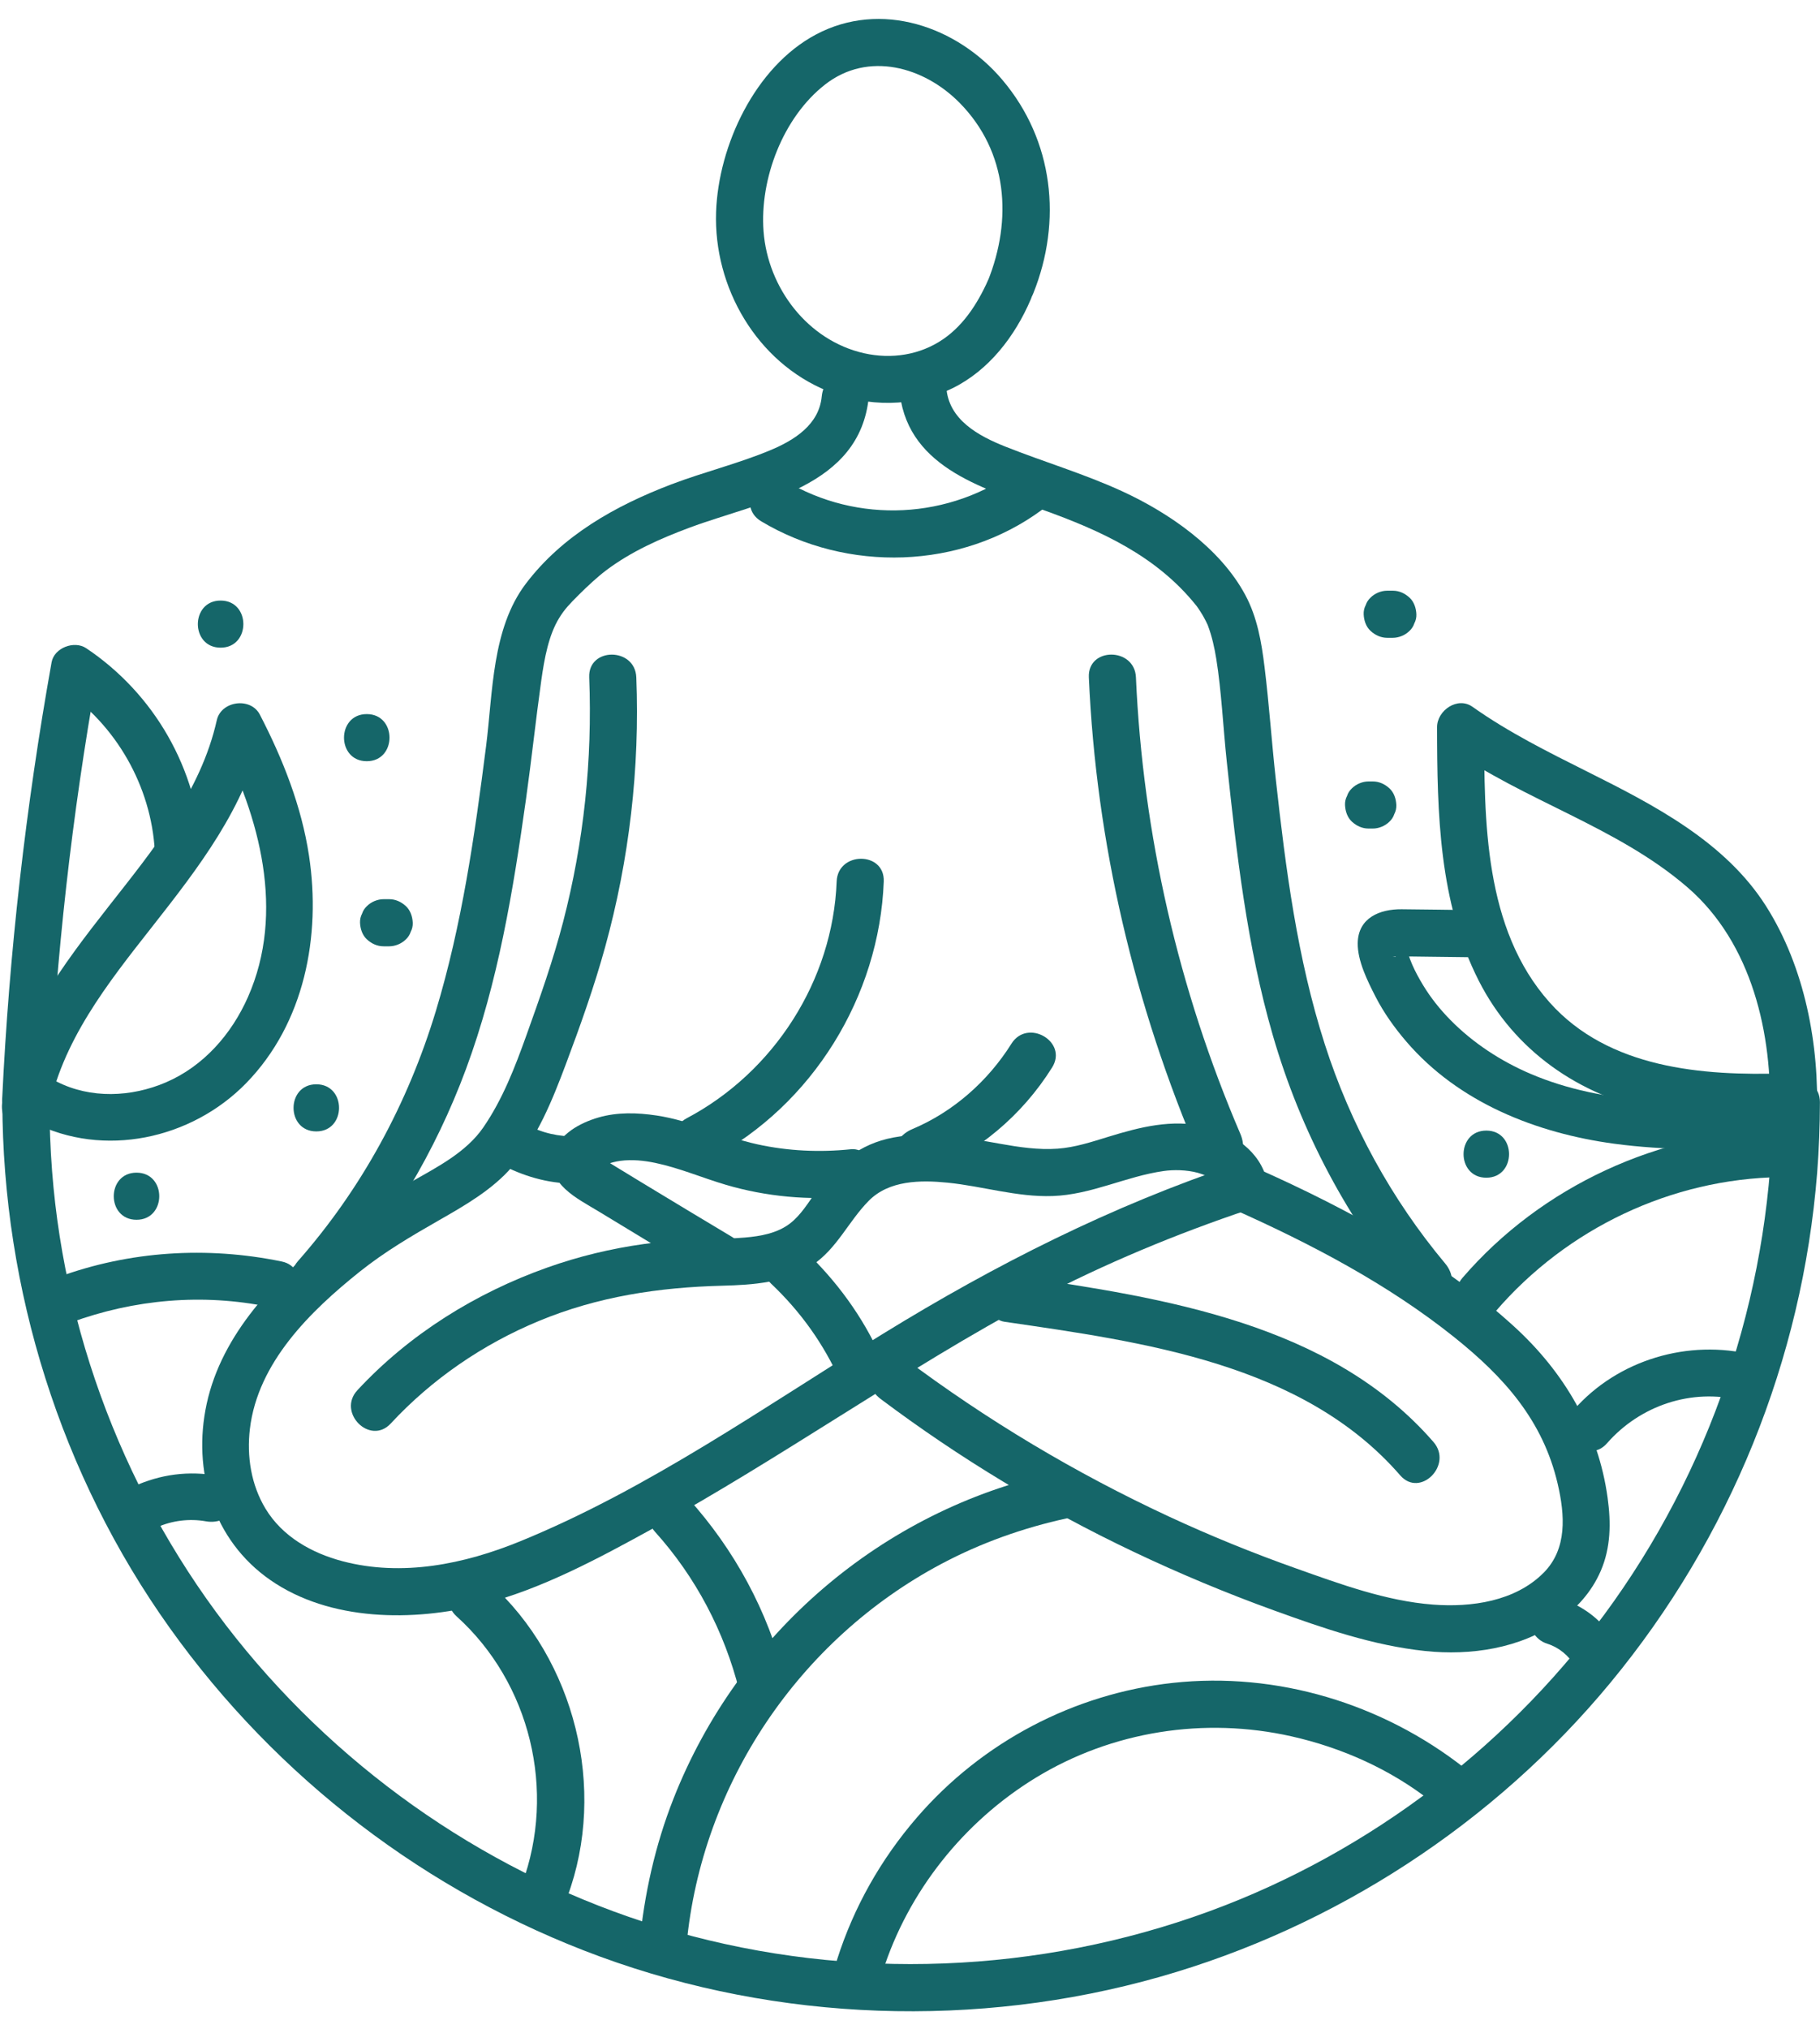 <?xml version="1.0" encoding="UTF-8" standalone="no"?><svg xmlns="http://www.w3.org/2000/svg" xmlns:xlink="http://www.w3.org/1999/xlink" fill="#000000" height="723.4" preserveAspectRatio="xMidYMid meet" version="1" viewBox="6.0 -0.8 649.2 723.4" width="649.2" zoomAndPan="magnify"><g fill="#156669" id="change1_1"><path d="M 6.836 392.199 C 6.98 459.066 27.691 525.25 66.598 579.734 C 104.758 633.18 158.438 674.273 220.121 696.879 C 283.613 720.145 354.531 722.562 419.562 704.121 C 482.184 686.363 539.039 649.312 580.504 599.121 C 623.062 547.605 648.906 484.039 654.184 417.402 C 654.848 409.02 655.156 400.609 655.172 392.199 C 655.195 381.387 638.398 381.371 638.371 392.199 C 638.234 455.887 618.473 518.184 581.664 570.184 C 546.176 620.328 495.113 659.539 437.422 680.68 C 376.566 702.98 309.281 705.609 246.914 687.922 C 187.086 670.957 133.473 635.578 93.805 587.746 C 53.895 539.629 29.359 479.039 24.574 416.711 C 23.945 408.555 23.652 400.379 23.633 392.199 C 23.609 381.391 6.812 381.371 6.836 392.199" fill="inherit"/><path d="M 359.188 97.43 C 355.488 106.105 350.367 114.695 342.441 120.133 C 334.172 125.805 323.973 127.348 314.238 125.16 C 294.137 120.641 279.879 101.914 278.359 81.66 C 276.961 63.02 285.27 41.062 300.332 29.324 C 315.676 17.363 335.633 23.004 348.316 35.887 C 365.469 53.305 367.18 77.473 358.34 99.438 C 356.645 103.648 360.188 108.664 364.207 109.77 C 369 111.09 372.84 108.129 374.539 103.902 C 384.969 77.988 381.789 49.301 363.617 27.758 C 347.434 8.57 320.195 -0.816 297.016 11.527 C 275.32 23.074 262.266 51.078 261.43 74.766 C 260.48 101.656 275.961 128.379 301.211 138.633 C 315.391 144.395 331.785 144.418 345.629 137.691 C 358.703 131.336 368.094 119.039 373.691 105.91 C 375.469 101.742 374.938 96.91 370.68 94.418 C 367.148 92.352 360.977 93.234 359.188 97.43" fill="inherit"/><path d="M 326.754 137.316 C 328.648 165.258 355.52 172.945 377.82 180.93 C 398.832 188.449 418.48 197.43 432.625 215.02 C 432.75 215.172 432.941 215.375 433.57 216.332 C 434.012 217.004 434.457 217.672 434.867 218.363 C 435.34 219.156 435.77 219.965 436.188 220.789 C 436.367 221.137 436.535 221.492 436.699 221.852 C 437.742 224.109 436.414 221.043 436.918 222.398 C 438.336 226.203 439.207 230.164 439.855 234.168 C 441.699 245.586 442.309 258.695 443.59 270.754 C 447.078 303.508 450.812 336.555 460 368.289 C 469.949 402.652 486.727 434.242 509.676 461.668 C 512.586 465.152 518.547 464.676 521.555 461.668 C 525 458.223 524.473 453.281 521.555 449.789 C 502.289 426.766 487.738 400.121 478.559 371.547 C 468.715 340.902 464.609 308.926 461.078 277.051 C 459.602 263.711 458.703 250.301 457.062 236.98 C 455.961 228.059 454.469 219.27 450.152 211.262 C 441.172 194.59 423.078 182.098 406.328 174.391 C 392.754 168.148 378.496 163.953 364.648 158.457 C 354.996 154.625 344.336 148.855 343.555 137.316 C 342.828 126.586 326.02 126.508 326.754 137.316" fill="inherit"/><path d="M 216.172 240.719 C 217.336 270.141 214.262 299.465 206.852 327.969 C 203.301 341.625 198.59 354.902 193.836 368.176 C 189.734 379.625 185.316 391.164 178.367 401.238 C 172.258 410.094 161.879 415.383 152.773 420.562 C 142.57 426.363 132.992 432.434 123.766 439.707 C 104.352 455.008 85.168 474.738 79.73 499.719 C 74.547 523.527 81.961 548.371 102.398 562.566 C 123.742 577.391 153.453 577.453 177.777 571.289 C 199.16 565.871 219.648 554.789 238.859 544.223 C 261.754 531.633 283.883 517.711 306.023 503.855 C 328.926 489.531 351.805 475.039 375.754 462.5 C 400.145 449.734 425.562 439.164 451.66 430.422 C 461.859 427.004 457.484 410.773 447.195 414.223 C 402.473 429.203 361.141 450.066 321.059 474.723 C 278.941 500.633 237.469 530.023 191.477 548.801 C 171.609 556.914 149.469 561.473 128.242 555.891 C 117.215 552.992 106.738 547.113 100.711 537.141 C 95.574 528.648 93.977 518.469 95.141 508.68 C 97.953 485.031 116.672 466.734 134.332 452.625 C 143.199 445.543 152.73 439.941 162.555 434.324 C 171.777 429.055 181.602 423.438 188.629 415.297 C 197.641 404.855 203.016 391.504 207.809 378.742 C 212.961 365.02 217.922 351.129 221.824 336.996 C 230.461 305.742 234.254 273.117 232.973 240.719 C 232.547 229.941 215.742 229.887 216.172 240.719" fill="inherit"/><path d="M 457.953 420.305 C 455.586 409.75 445.863 403.164 435.816 400.871 C 424.035 398.188 412.785 401.027 401.488 404.496 C 395.555 406.316 389.508 408.332 383.277 408.777 C 376.348 409.273 369.469 408.23 362.668 407.016 C 350.047 404.766 337.477 402.414 324.688 404.793 C 312.562 407.047 304.148 414.238 297.164 424.023 C 294.328 427.996 291.715 432.43 287.781 435.457 C 283.281 438.922 277.223 440.012 271.715 440.461 C 259.672 441.441 247.699 441.105 235.688 442.773 C 223.949 444.402 212.395 447.188 201.223 451.16 C 175.625 460.262 152.02 474.93 133.488 494.902 C 126.145 502.82 137.996 514.727 145.371 506.781 C 160.082 490.922 178.219 478.508 198.199 470.223 C 219.289 461.473 241.027 458.219 263.695 457.637 C 274.527 457.355 286.328 456.566 295.633 450.383 C 304.598 444.426 308.566 434.785 315.891 427.359 C 323.129 420.02 334.375 419.934 343.973 420.895 C 356.508 422.152 368.734 426.094 381.445 425.664 C 395.344 425.199 407.57 418.652 421.125 416.738 C 427.805 415.793 439.949 416.734 441.754 424.77 C 444.113 435.316 460.316 430.852 457.953 420.305" fill="inherit"/><path d="M 309.547 408.977 C 298.445 410.141 287.098 409.625 276.184 407.23 C 263.984 404.555 252.621 398.816 240.234 396.953 C 233.328 395.914 226.207 395.699 219.426 397.672 C 213.047 399.527 205.34 403.582 203.438 410.512 C 200.488 421.25 212.156 426.645 219.59 431.184 C 232.578 439.113 245.621 446.957 258.68 454.773 C 267.98 460.34 276.438 445.82 267.16 440.266 C 256.25 433.738 245.355 427.184 234.488 420.586 C 231.145 418.555 227.805 416.52 224.473 414.477 C 223.262 413.734 222.051 412.996 220.848 412.242 C 220.457 412 219.992 411.574 219.562 411.445 C 217.875 410.941 220.223 409.98 219.938 412.742 C 219.555 414.156 219.172 415.57 218.789 416.984 C 219.699 414.922 224.039 413.566 227.273 413.121 C 231.387 412.559 235.727 413.008 239.766 413.855 C 248.32 415.645 256.426 419.145 264.793 421.621 C 279.117 425.863 294.699 427.332 309.547 425.777 C 314.059 425.305 317.945 422.254 317.945 417.379 C 317.945 413.203 314.086 408.5 309.547 408.977" fill="inherit"/><path d="M 320.145 498.031 C 348.305 519.164 378.562 537.41 410.367 552.516 C 426.715 560.281 443.457 567.27 460.477 573.434 C 477.926 579.75 495.785 585.934 514.332 587.891 C 530.508 589.598 548.277 587.016 561.805 577.414 C 568.406 572.73 573.77 566.793 576.996 559.32 C 580.602 550.977 580.66 542.145 579.445 533.285 C 576.137 509.16 563.945 488.484 546.094 472.195 C 519.617 448.039 487.152 430.457 454.629 415.938 C 450.488 414.09 445.598 414.738 443.137 418.949 C 441.039 422.535 441.984 428.586 446.148 430.445 C 473.672 442.73 501.113 457.102 524.742 476.004 C 542.465 490.184 556.387 505.656 561.645 528.344 C 564.184 539.309 565.141 551.441 556.586 560.023 C 546.453 570.188 530.84 572.387 517.156 571.344 C 500.43 570.07 483.984 564 468.281 558.43 C 452.852 552.953 437.68 546.785 422.828 539.883 C 389.57 524.422 357.957 505.539 328.621 483.523 C 324.992 480.797 319.234 482.938 317.133 486.539 C 314.617 490.832 316.504 495.297 320.145 498.031" fill="inherit"/><path d="M 517.332 513.371 C 480.594 471.078 421.07 461.938 368.715 454.285 C 364.23 453.629 359.688 455.395 358.383 460.152 C 357.297 464.102 359.73 469.824 364.246 470.484 C 413.613 477.699 470.734 485.281 505.453 525.254 C 512.555 533.43 524.395 521.504 517.332 513.371" fill="inherit"/><path d="M 124.172 460.73 C 145.047 437.047 161.246 409.988 172.223 380.379 C 183.691 349.441 189.043 316.777 193.613 284.234 C 195.59 270.188 197.086 256.082 199.047 242.039 C 200.219 233.637 201.766 225.555 205.484 219.516 C 207.41 216.383 209.223 214.523 212.41 211.34 C 215.387 208.363 219.078 204.941 222.039 202.695 C 231.062 195.859 241.551 191.215 252.098 187.293 C 277.082 178.004 312.797 173.121 315.914 140.59 C 316.348 136.07 311.742 132.191 307.516 132.191 C 302.609 132.191 299.547 136.055 299.113 140.59 C 298.152 150.617 289.371 156.133 280.863 159.695 C 269.34 164.523 257.051 167.488 245.375 171.945 C 225.523 179.523 206.586 190.129 193.531 207.375 C 181.406 223.395 181.816 246.188 179.391 265.219 C 175.352 296.969 170.77 329.023 161.461 359.723 C 151.484 392.625 135.051 423.031 112.293 448.852 C 105.168 456.938 117.004 468.863 124.172 460.73" fill="inherit"/><path d="M 394.395 240.703 C 396.996 299.812 410.629 357.652 433.934 411.984 C 435.723 416.152 441.855 417.086 445.426 414.996 C 449.738 412.477 450.234 407.691 448.441 403.504 C 426.367 352.043 413.656 296.637 411.191 240.703 C 410.719 229.938 393.914 229.879 394.395 240.703" fill="inherit"/><path d="M 277.512 185.074 C 308.18 203.453 348.699 202.348 377.652 181 C 381.301 178.312 383.133 173.719 380.668 169.508 C 378.562 165.91 372.848 163.785 369.176 166.492 C 344.836 184.438 311.977 186.141 285.988 170.566 C 276.691 164.996 268.234 179.516 277.512 185.074" fill="inherit"/><path d="M 187.484 415.766 C 195.824 419.676 204.652 421.664 213.891 421.145 C 224.641 420.535 224.711 403.734 213.891 404.344 C 207.699 404.691 201.621 403.91 195.965 401.258 C 191.859 399.332 186.906 400.109 184.473 404.27 C 182.34 407.914 183.359 413.828 187.484 415.766" fill="inherit"/><path d="M 320.266 483.215 C 313.836 468.781 304.395 455.875 292.93 445.023 C 285.082 437.594 273.18 449.453 281.051 456.906 C 291.578 466.871 299.855 478.441 305.758 491.695 C 307.605 495.84 313.641 496.816 317.25 494.707 C 321.52 492.211 322.117 487.375 320.266 483.215" fill="inherit"/><path d="M 259.461 412.422 C 295.812 393.203 319.688 354.484 321.238 313.504 C 321.648 302.691 304.848 302.711 304.438 313.504 C 303.102 348.762 282.078 381.473 250.98 397.914 C 241.422 402.969 249.898 417.477 259.461 412.422" fill="inherit"/><path d="M 335.906 417.992 C 354.758 410.059 370.391 397.203 381.297 379.816 C 387.055 370.629 372.527 362.188 366.789 371.336 C 358.41 384.695 346.039 395.648 331.441 401.793 C 327.266 403.555 324.262 407.348 325.574 412.129 C 326.656 416.066 331.699 419.766 335.906 417.992" fill="inherit"/><path d="M 23.07 396.336 C 27.871 370.605 44.398 349.84 60.172 329.77 C 76.652 308.801 93.57 287.062 99.531 260.473 C 94.414 261.141 89.297 261.809 84.18 262.477 C 98.66 290.453 107.809 324.48 94.445 354.715 C 88.602 367.941 78.621 379.363 65.176 385.137 C 52.875 390.414 38.34 391.039 26.258 384.875 C 16.648 379.969 8.137 394.461 17.781 399.379 C 42.977 412.238 74.324 405.391 93.816 385.402 C 114.621 364.062 120.57 332.996 116.227 304.324 C 113.551 286.648 106.871 269.809 98.684 253.996 C 95.418 247.688 84.891 249.066 83.332 256.004 C 77.602 281.562 60.629 302.152 44.832 322.293 C 28.457 343.176 11.855 365.156 6.867 391.867 C 6.035 396.324 8.102 400.93 12.734 402.199 C 16.828 403.324 22.23 400.816 23.07 396.336" fill="inherit"/><path d="M 23.566 391.203 C 25.988 340.422 31.645 289.859 40.602 239.812 C 36.488 241.484 32.375 243.16 28.262 244.832 C 47.469 257.691 59.93 279.598 61.219 302.668 C 61.816 313.418 78.621 313.488 78.016 302.668 C 76.387 273.398 61.094 246.633 36.742 230.324 C 32.508 227.492 25.328 230.16 24.402 235.348 C 15.184 286.859 9.258 338.934 6.766 391.203 C 6.25 402.012 23.051 401.984 23.566 391.203" fill="inherit"/><path d="M 250.891 692.605 C 256.297 635.262 291.062 583.762 341.828 556.809 C 355.957 549.309 371.02 543.965 386.641 540.562 C 397.199 538.262 392.734 522.062 382.176 524.359 C 320.508 537.789 269.332 581.887 246.258 640.488 C 239.672 657.203 235.773 674.734 234.09 692.605 C 233.66 697.129 238.254 701.008 242.488 701.008 C 247.387 701.008 250.461 697.145 250.891 692.605" fill="inherit"/><path d="M 557.941 585.305 C 561.965 586.559 565.609 589.461 567.902 593.465 C 570.152 597.402 575.508 598.754 579.395 596.48 C 583.352 594.164 584.668 588.938 582.406 584.988 C 577.996 577.273 570.863 571.734 562.406 569.105 C 558.074 567.762 553.246 570.699 552.074 574.973 C 550.836 579.48 553.594 583.953 557.941 585.305" fill="inherit"/><path d="M 320.773 702.445 C 329.887 673.691 349.754 648.77 375.48 633.066 C 402.703 616.453 435.586 611.324 466.684 618.32 C 484.688 622.371 501.977 630.086 516.531 641.52 C 520.098 644.32 524.934 644.996 528.41 641.52 C 531.324 638.609 532 632.457 528.41 629.641 C 499.164 606.668 461.504 595.215 424.363 599.258 C 389.047 603.102 356.266 620.375 333.031 647.293 C 320.211 662.145 310.508 679.266 304.574 697.98 C 301.301 708.309 317.516 712.73 320.773 702.445" fill="inherit"/><path d="M 31.227 470.781 C 53.914 462.469 78.273 460.316 101.984 465.195 C 112.539 467.367 117.051 451.18 106.453 448.996 C 79.871 443.527 52.285 445.23 26.758 454.582 C 16.691 458.273 21.039 474.516 31.227 470.781" fill="inherit"/><path d="M 239.602 545.336 C 254.191 561.512 264.383 580.941 269.707 602.043 C 272.352 612.52 288.559 608.082 285.906 597.578 C 279.871 573.656 267.988 551.758 251.48 533.453 C 244.227 525.41 232.375 537.32 239.602 545.336" fill="inherit"/><path d="M 61.871 543.844 C 67.324 541.355 73.602 540.598 79.492 541.652 C 83.957 542.449 88.547 540.441 89.828 535.785 C 90.945 531.719 88.449 526.254 83.961 525.449 C 73.246 523.535 63.285 524.824 53.391 529.336 C 49.262 531.219 48.254 537.195 50.379 540.828 C 52.859 545.07 57.727 545.734 61.871 543.844" fill="inherit"/><path d="M 168.863 575.531 C 195.188 599.27 204.488 637.828 192.191 671.02 C 190.613 675.277 193.949 680.227 198.059 681.355 C 202.754 682.645 206.809 679.758 208.391 675.488 C 222.617 637.09 211.117 591.039 180.742 563.648 C 172.734 556.426 160.816 568.27 168.863 575.531" fill="inherit"/><path d="M 539.527 466.742 C 564.938 437.227 602.152 419.484 641.164 418.918 C 651.965 418.762 651.996 401.961 641.164 402.121 C 597.996 402.746 555.855 422.098 527.645 454.863 C 520.625 463.02 532.457 474.953 539.527 466.742" fill="inherit"/><path d="M 579.215 513.828 C 591.016 500.352 609.383 494.137 626.883 498.516 C 637.371 501.141 641.848 484.945 631.348 482.316 C 608.344 476.559 583.035 484.016 567.336 501.949 C 560.242 510.055 572.078 521.984 579.215 513.828" fill="inherit"/><path d="M 642.715 381.918 C 613.152 382.879 579.77 380.156 558.777 356.648 C 535.234 330.285 535.449 291.641 535.406 258.477 C 531.195 260.895 526.98 263.312 522.77 265.73 C 549.664 284.773 582.988 293.98 608.051 315.699 C 630.93 335.531 638.375 367.988 637.266 397.23 C 636.852 408.039 653.652 408.023 654.066 397.23 C 655.031 371.77 649.762 344.07 635.977 322.328 C 621.367 299.289 595.965 286.238 572.309 274.395 C 558.238 267.348 544.121 260.34 531.246 251.223 C 525.914 247.445 518.602 252.527 518.609 258.477 C 518.648 289.191 519.25 320.895 533.473 348.883 C 546.191 373.91 569.184 389.723 596.367 395.426 C 611.59 398.621 627.215 399.223 642.715 398.719 C 653.496 398.367 653.547 381.562 642.715 381.918" fill="inherit"/><path d="M 636.82 391.602 C 608.543 392.895 578.531 393.426 551.973 382.102 C 541.391 377.59 531.516 371.145 523.426 362.949 C 519.676 359.148 516.387 355.043 513.617 350.477 C 512.195 348.133 510.852 345.691 509.758 343.176 C 509.227 341.965 508.77 340.723 508.34 339.469 C 507.781 337.836 508.059 334.988 506.777 337.285 C 505.773 338.289 504.77 339.293 503.766 340.297 C 502.406 340.195 502.504 340.156 504.059 340.18 C 505.332 340.195 506.605 340.211 507.875 340.227 C 510.422 340.258 512.965 340.289 515.512 340.324 C 520.598 340.387 525.688 340.449 530.777 340.512 C 541.59 340.645 541.598 323.844 530.777 323.711 C 522.508 323.609 514.238 323.477 505.969 323.406 C 498.16 323.336 490.441 326.465 490.305 335.492 C 490.211 341.832 493.832 349.047 496.652 354.566 C 499.602 360.328 503.41 365.648 507.617 370.559 C 526.242 392.305 554.031 403.27 581.805 407.012 C 600.066 409.473 618.453 409.242 636.82 408.402 C 647.59 407.91 647.648 391.109 636.82 391.602" fill="inherit"/><path d="M 84.691 230.137 C 95.504 230.137 95.52 213.34 84.691 213.34 C 73.883 213.34 73.863 230.137 84.691 230.137" fill="inherit"/><path d="M 494.172 294.633 C 494.672 294.633 495.172 294.633 495.672 294.633 C 497.824 294.633 500.09 293.699 501.613 292.176 C 502.43 291.414 503.012 290.512 503.348 289.473 C 503.875 288.469 504.117 287.391 504.07 286.234 C 503.977 284.062 503.262 281.809 501.613 280.297 C 499.969 278.785 497.949 277.836 495.672 277.836 C 495.172 277.836 494.672 277.836 494.172 277.836 C 492.02 277.836 489.758 278.773 488.23 280.297 C 487.414 281.055 486.836 281.957 486.496 282.996 C 485.969 284 485.727 285.078 485.773 286.234 C 485.871 288.406 486.582 290.66 488.23 292.176 C 489.875 293.684 491.895 294.633 494.172 294.633" fill="inherit"/><path d="M 54.695 434.129 C 65.504 434.129 65.523 417.328 54.695 417.328 C 43.883 417.328 43.867 434.129 54.695 434.129" fill="inherit"/><path d="M 536.172 419.129 C 546.98 419.129 546.996 402.328 536.172 402.328 C 525.359 402.328 525.344 419.129 536.172 419.129" fill="inherit"/><path d="M 118.824 402.621 C 129.637 402.621 129.652 385.82 118.824 385.82 C 108.016 385.82 107.996 402.621 118.824 402.621" fill="inherit"/><path d="M 144.824 319.82 C 144.156 319.82 143.492 319.82 142.824 319.82 C 140.672 319.82 138.406 320.758 136.887 322.281 C 136.066 323.043 135.488 323.945 135.148 324.984 C 134.621 325.984 134.383 327.066 134.426 328.223 C 134.523 330.395 135.234 332.648 136.887 334.16 C 138.527 335.668 140.551 336.621 142.824 336.621 C 143.492 336.621 144.156 336.621 144.824 336.621 C 146.977 336.621 149.242 335.684 150.766 334.16 C 151.582 333.398 152.164 332.496 152.5 331.457 C 153.027 330.457 153.27 329.379 153.227 328.223 C 153.129 326.047 152.414 323.797 150.766 322.281 C 149.121 320.773 147.102 319.82 144.824 319.82" fill="inherit"/><path d="M 136.824 270.621 C 147.637 270.621 147.652 253.82 136.824 253.82 C 126.016 253.82 125.996 270.621 136.824 270.621" fill="inherit"/><path d="M 502.824 209.82 C 502.156 209.82 501.492 209.82 500.824 209.82 C 498.672 209.82 496.406 210.758 494.887 212.281 C 494.066 213.043 493.488 213.945 493.148 214.984 C 492.621 215.984 492.383 217.066 492.426 218.223 C 492.523 220.395 493.234 222.648 494.887 224.16 C 496.527 225.668 498.551 226.621 500.824 226.621 C 501.492 226.621 502.156 226.621 502.824 226.621 C 504.977 226.621 507.242 225.684 508.766 224.16 C 509.582 223.398 510.164 222.496 510.5 221.457 C 511.027 220.457 511.27 219.379 511.227 218.223 C 511.129 216.047 510.414 213.797 508.766 212.281 C 507.121 210.773 505.102 209.82 502.824 209.82" fill="inherit"/></g></svg>